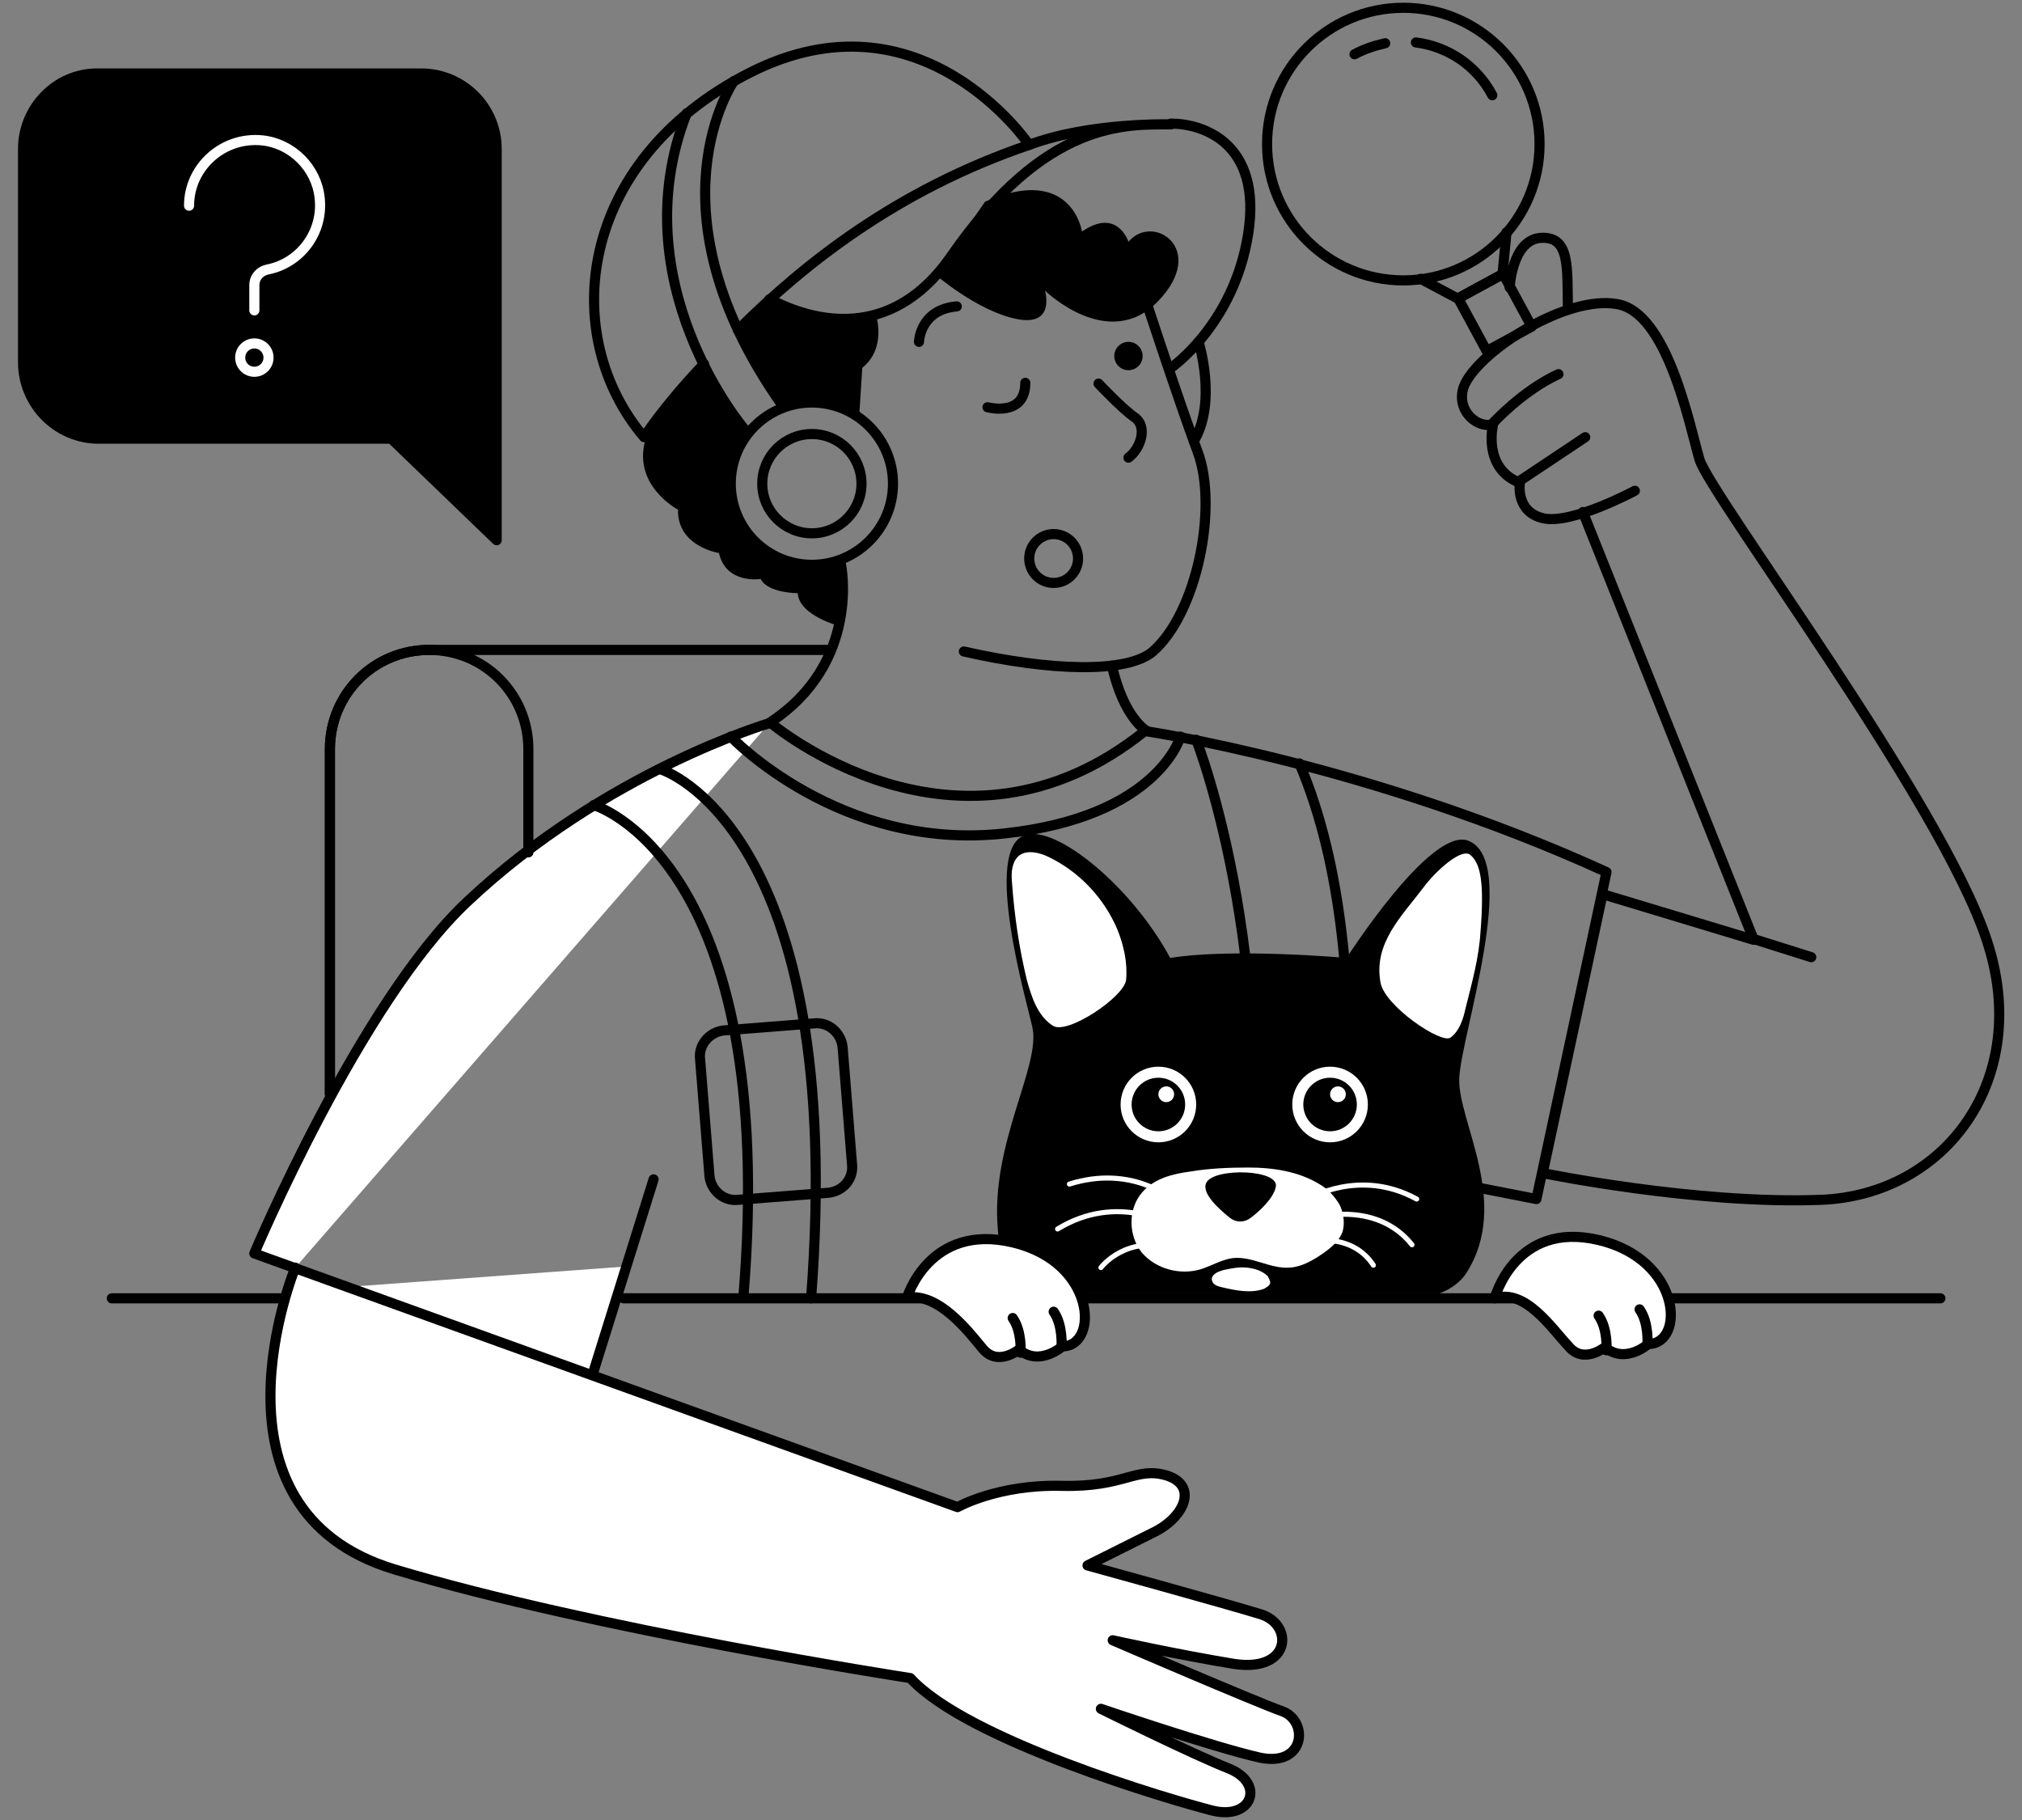 <svg xmlns="http://www.w3.org/2000/svg" viewBox="0 0 400 360" width="400" height="360" style="width: 100%; height: 100%; transform: translate3d(0px, 0px, 0px);" preserveAspectRatio="xMidYMid meet"><rect x="0" y="0" width="400" height="360" fill="#808080" stroke="none"/><defs><clipPath id="__lottie_element_11"><rect width="400" height="360" x="0" y="0"></rect></clipPath><mask id="__lottie_element_126" mask-type="alpha"><g id="ClipPath-1" style="display: block;" transform="matrix(1,0,0,1,197.24,164.953)" opacity="1"><g opacity="1" transform="matrix(1,0,0,1,-16.253,-8.068)"><path fill="rgb(255,255,255)" fill-opacity="1" d=" M117.324,0 C117.324,0 117.324,100.044 117.324,100.044 C117.324,100.044 0,100.044 0,100.044 C0,100.044 0,0 0,0 C0,0 117.324,0 117.324,0z"></path></g></g></mask></defs><g clip-path="url(#__lottie_element_11)"><g style="display: block;" transform="matrix(1,0,0,1,3.504,0.54)" opacity="1"><g opacity="1" transform="matrix(1,0,0,1,0,0)"><path fill="rgb(255,255,255)" fill-opacity="1" d=" M113.5,271.5 C113.5,271.5 65.5,254 65.5,254 C65.5,254 120,250 120,250 C120,250 113.5,271.5 113.5,271.5 C113.5,271.5 113.5,271.5 113.5,271.5z"></path></g></g><g style="display: block;" transform="matrix(1,0,0,1,3.504,0.54)" opacity="1"><g opacity="1" transform="matrix(1,0,0,1,0,0)"><path stroke-linecap="round" stroke-linejoin="round" fill-opacity="0" stroke="rgb(0,0,0)" stroke-opacity="1" stroke-width="2" d=" M142.46,64.74 C155.391,51.805 173.93,37 200.103,28.117 C200.103,28.117 178.76,-3.52 144.641,13.935 C110.522,31.39 106.939,65.987 123.921,85.935 C123.921,85.935 127.348,80.325 135.761,71.442"></path></g></g><g style="display: block;" transform="matrix(1,0,0,1,3.504,0.54)" opacity="1"><g opacity="1" transform="matrix(1,0,0,1,0,0)"><path stroke-linecap="round" stroke-linejoin="round" fill-opacity="0" stroke="rgb(0,0,0)" stroke-opacity="1" stroke-width="2" d=" M148.692,58.662 C149.003,58.351 169.568,71.909 184.68,50.091 C203.375,23.13 219.266,24.065 228.146,24.065 C228.146,24.065 212.099,23.597 200.103,28.117"></path></g></g><g style="display: block;" transform="matrix(1,0,0,1,3.504,0.54)" opacity="1"><g opacity="1" transform="matrix(1,0,0,1,0,0)"><path stroke-linecap="round" stroke-linejoin="round" fill-opacity="0" stroke="rgb(0,0,0)" stroke-opacity="1" stroke-width="2" d=" M228.146,72.221 C228.146,72.221 240.609,63.649 243.414,45.727 C246.218,27.805 234.533,23.909 228.146,23.909"></path></g></g><g style="display: block;" transform="matrix(1,0,0,1,3.504,0.54)" opacity="1"><g opacity="1" transform="matrix(1,0,0,1,0,0)"><path fill="rgb(0,0,0)" fill-opacity="1" d=" M181.408,53.675 C181.408,53.675 189.821,61.001 197.611,62.559 C205.4,64.117 203.219,56.948 203.219,56.948 C203.219,56.948 215.838,69.26 225.653,58.974 C235.468,48.688 224.563,41.52 219.733,47.286 C219.733,47.286 217.552,40.429 210.541,45.26 C210.541,45.26 208.516,31.858 191.379,39.338 C191.379,39.338 181.408,53.675 181.408,53.675 C181.408,53.675 181.408,53.675 181.408,53.675z"></path></g></g><g style="display: block;" transform="matrix(1,0,0,1,3.504,0.54)" opacity="1"><g opacity="1" transform="matrix(1,0,0,1,0,0)"><path stroke-linecap="round" stroke-linejoin="round" fill-opacity="0" stroke="rgb(0,0,0)" stroke-opacity="1" stroke-width="2" d=" M222.226,56.013 C222.226,56.013 229.392,77.987 233.443,88.896 C237.494,99.805 233.287,120.688 224.563,128.325 C219.422,132.688 204.31,132.221 187.172,128.325"></path></g></g><g style="display: block;" transform="matrix(1,0,0,1,3.504,0.54)" opacity="1"><g opacity="1" transform="matrix(1,0,0,1,0,0)"><path stroke-linecap="round" stroke-linejoin="round" fill-opacity="0" stroke="rgb(0,0,0)" stroke-opacity="1" stroke-width="2" d=" M141.681,15.493 C141.681,15.493 123.921,40.896 151.184,79.545"></path></g></g><g style="display: block;" transform="matrix(1,0,0,1,3.504,0.54)" opacity="1"><g opacity="1" transform="matrix(1,0,0,1,0,0)"><path stroke-linecap="round" stroke-linejoin="round" fill-opacity="0" stroke="rgb(0,0,0)" stroke-opacity="1" stroke-width="2" d=" M143.55,84.065 C143.55,84.065 119.247,55.389 132.333,21.883"></path></g></g><g style="display: block;" transform="matrix(1,0,0,1,3.504,0.54)" opacity="1"><g opacity="1" transform="matrix(1,0,0,1,0,0)"><path stroke-linecap="round" stroke-linejoin="round" fill-opacity="0" stroke="rgb(0,0,0)" stroke-opacity="1" stroke-width="2" d=" M157.104,111.182 C165.967,111.182 173.151,103.995 173.151,95.13 C173.151,86.265 165.967,79.078 157.104,79.078 C148.242,79.078 141.058,86.265 141.058,95.13 C141.058,103.995 148.242,111.182 157.104,111.182 C157.104,111.182 157.104,111.182 157.104,111.182z"></path></g></g><g style="display: block;" transform="matrix(1,0,0,1,3.504,0.54)" opacity="1"><g opacity="1" transform="matrix(1,0,0,1,0,0)"><path stroke-linecap="round" stroke-linejoin="round" fill-opacity="0" stroke="rgb(0,0,0)" stroke-opacity="1" stroke-width="2" d=" M157.104,104.948 C162.525,104.948 166.919,100.552 166.919,95.13 C166.919,89.708 162.525,85.312 157.104,85.312 C151.684,85.312 147.289,89.708 147.289,95.13 C147.289,100.552 151.684,104.948 157.104,104.948 C157.104,104.948 157.104,104.948 157.104,104.948z"></path></g></g><g style="display: block;" transform="matrix(1,0,0,1,3.504,0.54)" opacity="1"><g opacity="1" transform="matrix(1,0,0,1,0,0)"><path fill="rgb(0,0,0)" fill-opacity="1" d=" M169.724,61.624 C169.724,61.624 172.061,68.169 167.075,72.221 C167.075,72.221 166.452,82.039 166.452,82.039 C166.452,82.039 159.13,76.741 151.34,80.169 C151.34,80.169 144.329,68.48 142.771,64.896 C142.771,64.896 148.847,58.974 148.847,58.974 C148.692,58.974 161.155,65.208 169.724,61.624 C169.724,61.624 169.724,61.624 169.724,61.624z"></path></g></g><g style="display: block;" transform="matrix(1,0,0,1,3.504,0.54)" opacity="1"><g opacity="1" transform="matrix(1,0,0,1,0,0)"><path fill="rgb(0,0,0)" fill-opacity="1" d=" M135.761,71.442 C135.761,71.442 144.797,85.935 144.797,85.935 C144.797,85.935 136.851,93.883 145.576,106.195 C151.34,114.455 163.959,109.779 163.959,109.779 C163.959,109.779 162.713,123.338 162.713,123.338 C162.713,123.338 154.612,121.312 154.3,116.792 C154.3,116.792 148.38,116.792 146.978,113.987 C146.978,113.987 140.123,115.078 138.721,108.844 C138.721,108.844 130.464,107.597 130.62,100.273 C130.62,100.273 121.116,95.286 124.388,85.779 C124.388,85.779 135.761,71.442 135.761,71.442 C135.761,71.442 135.761,71.442 135.761,71.442z"></path></g></g><g style="display: block;" transform="matrix(1,0,0,1,3.504,0.54)" opacity="1"><g opacity="1" transform="matrix(1,0,0,1,0,0)"><path stroke-linecap="round" stroke-linejoin="round" fill-opacity="0" stroke="rgb(0,0,0)" stroke-opacity="1" stroke-width="2" d=" M162.869,111.182 C162.869,111.182 166.919,130.507 148.847,142.351 C148.847,142.351 185.926,173.987 223.161,143.909 C223.161,143.909 218.798,141.416 216.461,131.13"></path></g></g><g style="display: block;" transform="matrix(1,0,0,1,3.504,0.54)" opacity="1"><g opacity="1" transform="matrix(1,0,0,1,0,0)"><path fill="rgb(255,255,255)" fill-opacity="1" d=" M148.692,142.507 C148.692,142.507 116.287,152.013 88.867,177.883 C67.679,197.831 46.803,247.39 46.803,247.39 C46.803,247.39 185.926,297.572 185.926,297.572 C185.926,297.572 193.872,293.052 206.491,293.364 C219.11,293.675 221.135,289.468 227.367,291.338 C233.599,293.364 230.794,299.753 224.407,302.714 C218.175,305.831 211.632,309.104 211.632,309.104 C211.632,309.104 239.363,316.74 245.906,318.766 C252.45,320.792 251.982,330.299 240.609,328.585 C229.236,326.714 216.617,323.909 216.617,323.909 C216.617,323.909 244.816,336.065 250.113,337.935 C255.41,339.805 254.787,349 245.751,347.13 C236.715,345.104 214.28,337.468 214.28,337.468 C214.28,337.468 232.508,346.507 239.675,349.312 C246.841,352.273 244.193,359.597 236.247,357.572 C228.302,355.546 187.796,343.701 176.579,331.39 C176.579,331.39 113.794,321.727 74.534,309.883 C35.274,298.039 54.904,250.195 54.904,250.195"></path></g></g><g style="display: block;" transform="matrix(1,0,0,1,3.504,0.54)" opacity="1"><g opacity="1" transform="matrix(1,0,0,1,0,0)"><path stroke-linecap="round" stroke-linejoin="round" fill-opacity="0" stroke="rgb(0,0,0)" stroke-opacity="1" stroke-width="2" d=" M148.692,142.507 C148.692,142.507 116.287,152.013 88.867,177.883 C67.679,197.831 46.803,247.39 46.803,247.39 C46.803,247.39 185.926,297.572 185.926,297.572 C185.926,297.572 193.872,293.052 206.491,293.364 C219.11,293.675 221.135,289.468 227.367,291.338 C233.599,293.364 230.794,299.753 224.407,302.714 C218.175,305.831 211.632,309.104 211.632,309.104 C211.632,309.104 239.363,316.74 245.906,318.766 C252.45,320.792 251.982,330.299 240.609,328.584 C229.236,326.714 216.617,323.909 216.617,323.909 C216.617,323.909 244.816,336.065 250.113,337.935 C255.41,339.805 254.787,349 245.751,347.13 C236.715,345.104 214.28,337.468 214.28,337.468 C214.28,337.468 232.508,346.507 239.675,349.312 C246.841,352.273 244.193,359.597 236.247,357.572 C228.302,355.546 187.796,343.701 176.579,331.39 C176.579,331.39 113.794,321.727 74.534,309.883 C35.274,298.039 54.904,250.195 54.904,250.195"></path></g></g><g style="display: block;" transform="matrix(1,0,0,1,3.504,0.54)" opacity="1"><g opacity="1" transform="matrix(1,0,0,1,0,0)"><path stroke-linecap="round" stroke-linejoin="round" fill-opacity="0" stroke="rgb(0,0,0)" stroke-opacity="1" stroke-width="2" d=" M113.95,270.61 C113.95,270.61 125.79,232.74 125.79,232.74"></path></g></g><g style="display: block;" transform="matrix(1,0,0,1,3.504,0.54)" opacity="1"><g opacity="1" transform="matrix(1,0,0,1,0,0)"><path stroke-linecap="round" stroke-linejoin="round" fill-opacity="0" stroke="rgb(0,0,0)" stroke-opacity="1" stroke-width="2" d=" M119.87,256.273 C119.87,256.273 380.356,256.273 380.356,256.273"></path></g></g><g style="display: block;" transform="matrix(1,0,0,1,3.504,0.54)" opacity="1"><g opacity="1" transform="matrix(1,0,0,1,0,0)"><path stroke-linecap="round" stroke-linejoin="round" fill-opacity="0" stroke="rgb(0,0,0)" stroke-opacity="1" stroke-width="2" d=" M18.605,256.273 C18.605,256.273 52.723,256.273 52.723,256.273"></path></g></g><g style="display: block;" transform="matrix(1,0,0,1,3.504,0.54)" opacity="1"><g opacity="1" transform="matrix(1,0,0,1,0,0)"><path stroke-linecap="round" stroke-linejoin="round" fill-opacity="0" stroke="rgb(0,0,0)" stroke-opacity="1" stroke-width="2" d=" M223.005,144.065 C223.005,144.065 267.562,150.61 314.299,171.961 C314.299,171.961 300.434,236.636 300.434,236.636 C300.434,236.636 243.881,225.571 243.881,225.571"></path></g></g><g style="display: block;" transform="matrix(1,0,0,1,3.504,0.54)" opacity="1"><g opacity="1" transform="matrix(1,0,0,1,0,0)"><path stroke-linecap="round" stroke-linejoin="round" fill-opacity="0" stroke="rgb(0,0,0)" stroke-opacity="1" stroke-width="2" d=" M113.95,158.714 C113.95,158.714 150.717,169.312 143.55,256.117"></path></g></g><g style="display: block;" transform="matrix(1,0,0,1,3.504,0.54)" opacity="1"><g opacity="1" transform="matrix(1,0,0,1,0,0)"><path stroke-linecap="round" stroke-linejoin="round" fill-opacity="0" stroke="rgb(0,0,0)" stroke-opacity="1" stroke-width="2" d=" M127.348,151.701 C127.348,151.701 164.115,163.078 156.949,256.273"></path></g></g><g style="display: block;" transform="matrix(1,0,0,1,3.504,0.54)" opacity="1"><g opacity="1" transform="matrix(1,0,0,1,0,0)"><path stroke-linecap="round" stroke-linejoin="round" fill-opacity="0" stroke="rgb(0,0,0)" stroke-opacity="1" stroke-width="2" d=" M233.131,145.779 C233.131,145.779 251.359,191.597 242.011,255.649 C242.011,255.649 259.616,255.649 259.616,255.649 C259.616,255.649 271.145,191.442 253.54,150.455"></path></g></g><g style="display: block;" transform="matrix(1,0,0,1,3.504,0.54)" opacity="1"><g opacity="1" transform="matrix(1,0,0,1,0,0)"><path stroke-linecap="round" stroke-linejoin="round" fill-opacity="0" stroke="rgb(0,0,0)" stroke-opacity="1" stroke-width="2" d=" M160.376,235.39 C160.376,235.39 142.46,236.792 142.46,236.792 C139.656,237.104 137.163,234.922 136.851,232.117 C136.851,232.117 134.982,208.896 134.982,208.896 C134.67,206.091 136.851,203.598 139.656,203.286 C139.656,203.286 157.572,201.883 157.572,201.883 C160.376,201.572 162.869,203.753 163.18,206.559 C163.18,206.559 165.05,229.779 165.05,229.779 C165.361,232.585 163.336,235.078 160.376,235.39 C160.376,235.39 160.376,235.39 160.376,235.39z"></path></g></g><g style="display: block;" transform="matrix(1,0,0,1,3.504,0.54)" opacity="1"><g opacity="1" transform="matrix(1,0,0,1,0,0)"><path stroke-linecap="round" stroke-linejoin="round" fill-opacity="0" stroke="rgb(0,0,0)" stroke-opacity="1" stroke-width="2" d=" M309.626,100.74 C309.626,100.74 343.433,185.364 343.433,185.364 C343.433,185.364 313.52,176.325 313.52,176.325 C313.52,176.325 301.68,231.494 301.68,231.494 C301.68,231.494 331.904,237.727 356.675,236.792 C381.446,235.857 398.583,212.792 389.547,185.52 C380.667,158.247 334.708,97.312 332.683,90.299 C330.658,83.286 326.295,61.156 316.325,59.598 C306.354,57.883 289.84,68.481 286.412,75.182 C284.076,79.701 287.97,84.221 291.865,83.442 C291.865,83.442 289.684,92.013 297.162,94.974 C297.162,94.974 296.227,100.74 301.836,101.987 C307.444,103.234 319.908,96.533 319.908,96.533"></path></g></g><g style="display: block;" transform="matrix(1,0,0,1,3.504,0.54)" opacity="1"><g opacity="1" transform="matrix(1,0,0,1,0,0)"><path stroke-linecap="round" stroke-linejoin="round" fill-opacity="0" stroke="rgb(0,0,0)" stroke-opacity="1" stroke-width="2" d=" M343.433,185.208 C343.433,185.208 354.805,188.792 354.805,188.792"></path></g></g><g style="display: block;" transform="matrix(1,0,0,1,3.504,0.54)" opacity="1"><g opacity="1" transform="matrix(1,0,0,1,0,0)"><path stroke-linecap="round" stroke-linejoin="round" fill-opacity="0" stroke="rgb(0,0,0)" stroke-opacity="1" stroke-width="2" d=" M291.709,83.286 C291.709,83.286 297.63,76.741 304.796,73.468"></path></g></g><g style="display: block;" transform="matrix(1,0,0,1,3.504,0.54)" opacity="1"><g opacity="1" transform="matrix(1,0,0,1,0,0)"><path stroke-linecap="round" stroke-linejoin="round" fill-opacity="0" stroke="rgb(0,0,0)" stroke-opacity="1" stroke-width="2" d=" M297.006,94.662 C297.006,94.662 310.093,85.935 310.093,85.935"></path></g></g><g style="display: block;" transform="matrix(1,0,0,1,3.504,0.54)" opacity="1"><g opacity="1" transform="matrix(1,0,0,1,0,0)"><path stroke-linecap="round" stroke-linejoin="round" fill-opacity="0" stroke="rgb(0,0,0)" stroke-opacity="1" stroke-width="2" d=" M295.137,56.325 C295.137,56.325 295.604,46.819 301.369,46.507 C307.133,46.195 306.51,52.429 306.665,60.533"></path></g></g><g style="display: block;" transform="matrix(1,0,0,1,3.504,0.54)" opacity="1"><g opacity="1" transform="matrix(1,0,0,1,0,0)"><path stroke-linecap="round" stroke-linejoin="round" fill-opacity="0" stroke="rgb(0,0,0)" stroke-opacity="1" stroke-width="2" d=" M293.859,53.655 C293.859,53.655 284.957,58.482 284.957,58.482 C284.957,58.482 290.6,68.895 290.6,68.895 C290.6,68.895 299.502,64.067 299.502,64.067 C299.502,64.067 293.859,53.655 293.859,53.655 C293.859,53.655 293.859,53.655 293.859,53.655z"></path></g></g><g style="display: block;" transform="matrix(1,0,0,1,3.504,0.54)" opacity="1"><g opacity="1" transform="matrix(1,0,0,1,0,0)"><path stroke-linecap="round" stroke-linejoin="round" fill-opacity="0" stroke="rgb(0,0,0)" stroke-opacity="1" stroke-width="2" d=" M277.532,54.61 C277.532,54.61 284.854,58.506 284.854,58.506 C284.854,58.506 293.735,53.675 293.735,53.675 C293.735,53.675 294.514,45.416 294.514,45.416"></path></g></g><g style="display: block;" transform="matrix(1,0,0,1,3.504,0.54)" opacity="1"><g opacity="1" transform="matrix(1,0,0,1,0,0)"><path stroke-linecap="round" stroke-linejoin="round" fill-opacity="0" stroke="rgb(0,0,0)" stroke-opacity="1" stroke-width="2" d=" M274.105,54.922 C288.99,54.922 301.057,42.851 301.057,27.961 C301.057,13.071 288.99,1 274.105,1 C259.22,1 247.153,13.071 247.153,27.961 C247.153,42.851 259.22,54.922 274.105,54.922 C274.105,54.922 274.105,54.922 274.105,54.922z"></path></g></g><g style="display: block;" transform="matrix(1,0,0,1,3.504,0.54)" opacity="1"><g opacity="1" transform="matrix(1,0,0,1,0,0)"><path stroke-linecap="round" stroke-linejoin="round" fill-opacity="0" stroke="rgb(0,0,0)" stroke-opacity="1" stroke-width="2" d=" M276.597,7.857 C282.829,8.636 288.594,12.377 291.709,18.299"></path></g></g><g style="display: block;" transform="matrix(1,0,0,1,3.504,0.54)" opacity="1"><g opacity="1" transform="matrix(1,0,0,1,0,0)"><path stroke-linecap="round" stroke-linejoin="round" fill-opacity="0" stroke="rgb(0,0,0)" stroke-opacity="1" stroke-width="2" d=" M264.446,10.195 C266.471,9.104 268.496,8.481 270.522,8.013"></path></g></g><g style="display: block;" transform="matrix(1,0,0,1,3.504,0.54)" opacity="1"><g opacity="1" transform="matrix(1,0,0,1,0,0)"><path stroke-linecap="round" stroke-linejoin="round" fill-opacity="0" stroke="rgb(0,0,0)" stroke-opacity="1" stroke-width="2" d=" M141.058,145.156 C141.058,145.156 162.557,167.909 195.118,164.325 C225.653,161.052 230.015,145.156 230.015,145.156"></path></g></g><g style="display: block;" transform="matrix(1,0,0,1,3.504,0.54)" opacity="1"><g opacity="1" transform="matrix(1,0,0,1,0,0)"><path stroke-linecap="round" stroke-linejoin="round" fill-opacity="0" stroke="rgb(0,0,0)" stroke-opacity="1" stroke-width="2" d=" M160.843,128.013 C160.843,128.013 81.389,128.013 81.389,128.013 C70.484,128.013 61.759,136.74 61.759,147.649 C61.759,147.649 61.759,215.909 61.759,215.909"></path></g></g><g style="display: block;" transform="matrix(1,0,0,1,3.504,0.54)" opacity="1"><g opacity="1" transform="matrix(1,0,0,1,0,0)"><path stroke-linecap="round" stroke-linejoin="round" fill-opacity="0" stroke="rgb(0,0,0)" stroke-opacity="1" stroke-width="2" d=" M61.759,215.909 C61.759,215.909 61.759,147.649 61.759,147.649 C61.759,136.74 70.484,128.013 81.389,128.013 C92.295,128.013 101.019,136.74 101.019,147.649 C101.019,147.649 101.019,168.065 101.019,168.065"></path></g></g><g style="display: block;" transform="matrix(0.999,0,0,0.999,4.56,14.528)" opacity="1"><g opacity="1" transform="matrix(1,0,0,1,-1,-13.932)"><path fill="rgb(0,0,0)" fill-opacity="1" d=" M15.956,86.247 C15.956,86.247 73.911,86.247 73.911,86.247 C73.911,86.247 94.787,106.351 94.787,106.351 C94.787,106.351 94.787,28.896 94.787,28.896 C94.787,20.636 88.088,13.935 79.831,13.935 C79.831,13.935 15.956,13.935 15.956,13.935 C7.699,13.779 1,20.636 1,28.896 C1,28.896 1,71.13 1,71.13 C1,79.39 7.699,86.247 15.956,86.247 C15.956,86.247 15.956,86.247 15.956,86.247z"></path><path stroke-linecap="round" stroke-linejoin="round" fill-opacity="0" stroke="rgb(0,0,0)" stroke-opacity="1" stroke-width="2" d=" M15.956,86.247 C15.956,86.247 73.911,86.247 73.911,86.247 C73.911,86.247 94.787,106.351 94.787,106.351 C94.787,106.351 94.787,28.896 94.787,28.896 C94.787,20.636 88.088,13.935 79.831,13.935 C79.831,13.935 15.956,13.935 15.956,13.935 C7.699,13.779 1,20.636 1,28.896 C1,28.896 1,71.13 1,71.13 C1,79.39 7.699,86.247 15.956,86.247 C15.956,86.247 15.956,86.247 15.956,86.247z"></path></g><g opacity="1" transform="matrix(1,0,0,1,-1,-13.932)"><path stroke-linecap="round" stroke-linejoin="round" fill-opacity="0" stroke="rgb(255,255,255)" stroke-opacity="1" stroke-width="2" d=" M33.872,40.117 C33.872,32.48 40.571,26.403 48.361,27.182 C54.281,27.805 59.111,32.636 59.734,38.558 C60.513,45.415 55.84,51.493 49.452,52.74 C47.894,53.052 46.803,54.299 46.803,55.857 C46.803,55.857 46.803,60.844 46.803,60.844"></path></g><g opacity="1" transform="matrix(1,0,0,1,-1,-13.932)"><path stroke-linecap="round" stroke-linejoin="round" fill-opacity="0" stroke="rgb(255,255,255)" stroke-opacity="1" stroke-width="2" d=" M46.803,73 C48.352,73 49.607,71.744 49.607,70.195 C49.607,68.645 48.352,67.389 46.803,67.389 C45.254,67.389 43.999,68.646 43.999,70.195 C43.999,71.744 45.254,73 46.803,73 C46.803,73 46.803,73 46.803,73z"></path></g></g><g style="display: block;" mask="url(#__lottie_element_126)"><g transform="matrix(1,0,0,1,197.24,164.953)" opacity="1"><g opacity="1" transform="matrix(1,0,0,1,0,0)"><g opacity="1" transform="matrix(1,0,0,1,-193.736,-164.414)"><path fill="rgb(0,0,0)" fill-opacity="1" d=" M208.204,256.273 C208.204,256.273 275.819,256.273 275.819,256.273 C280.96,256.273 284.855,253.935 286.568,251.286 C295.448,237.416 284.854,221.208 285.166,212.792 C285.478,204.377 297.318,169.623 286.88,165.727 C279.402,163.078 262.888,188.948 262.888,188.948 C262.888,188.948 240.454,186.922 227.99,188.948 C220.356,174.766 205.4,162.61 199.324,164.636 C190.756,167.286 199.636,197.675 200.726,202.662 C202.44,210.299 192.469,225.571 193.872,242.403 C194.339,249.415 196.676,256.896 208.204,256.273 C208.204,256.273 208.204,256.273 208.204,256.273z"></path></g><g opacity="1" transform="matrix(1,0,0,1,-193.736,-164.414)"><path fill="rgb(255,255,255)" fill-opacity="1" d=" M217.552,183.338 C214.904,177.104 210.074,171.961 203.998,169 C202.129,168.065 199.48,167.442 197.922,168.844 C196.676,170.091 196.52,171.961 196.676,173.831 C197.143,180.377 198.078,186.922 199.636,193.312 C200.571,196.74 201.817,200.48 204.777,202.351 C207.581,204.221 218.798,196.74 219.266,193.312 C219.577,189.883 218.798,186.455 217.552,183.338 C217.552,183.338 217.552,183.338 217.552,183.338z"></path></g><g opacity="1" transform="matrix(1,0,0,1,-193.736,-164.414)"><path fill="rgb(255,255,255)" fill-opacity="1" d=" M269.587,193.779 C268.185,185.987 273.793,180.688 278.155,174.922 C280.337,171.961 285.789,166.818 287.503,168.688 C289.373,170.402 290.152,173.987 289.373,183.805 C289.061,188.948 287.659,193.935 286.412,198.922 C285.945,201.104 285.166,203.441 283.452,204.688 C281.739,206.091 270.366,198.454 269.587,193.779 C269.587,193.779 269.587,193.779 269.587,193.779z"></path></g><g opacity="1" transform="matrix(1,0,0,1,-193.736,-164.414)"><path fill-rule="evenodd" fill="rgb(255,255,255)" fill-opacity="1" d=" M251.671,250.195 C247.776,250.506 244.193,247.857 240.298,248.325 C238.117,248.636 236.091,249.883 234.066,250.507 C230.015,251.753 225.186,250.506 222.382,247.234 C219.733,243.961 219.577,238.662 222.382,235.39 C224.718,232.584 228.457,231.649 232.041,231.182 C235.78,230.558 239.675,230.403 243.414,230.403 C248.399,230.403 253.54,231.182 257.747,233.831 C259.304,234.766 260.551,236.169 261.486,237.727 C262.264,239.286 262.576,241.312 262.109,243.026 C261.486,244.896 259.772,246.299 258.214,247.39 C256.189,248.792 254.007,250.039 251.671,250.195 C251.671,250.195 251.671,250.195 251.671,250.195z"></path></g><g opacity="1" transform="matrix(1,0,0,1,-193.736,-164.414)"><path fill="rgb(0,0,0)" fill-opacity="1" d=" M243.881,240.377 C242.635,241.312 241.077,241.312 239.83,240.377 C237.493,238.506 234.066,235.389 235.157,233.364 C236.715,230.402 249.801,230.714 248.866,234.299 C248.399,236.48 245.75,238.974 243.881,240.377 C243.881,240.377 243.881,240.377 243.881,240.377z"></path></g><g opacity="1" transform="matrix(1,0,0,1,-193.736,-164.414)"><path fill-rule="evenodd" fill="rgb(255,255,255)" fill-opacity="1" d=" M247.776,253.156 C247.776,253.779 246.997,254.091 246.529,254.403 C243.881,255.338 240.921,254.714 238.272,254.091 C237.493,253.935 236.403,253.623 236.247,252.688 C236.091,252.065 236.559,251.597 237.026,251.286 C237.493,250.974 238.117,250.818 238.584,250.662 C240.142,250.351 241.544,250.039 243.102,250.195 C244.66,250.351 246.218,250.818 247.308,251.909 C247.464,252.377 247.776,252.688 247.776,253.156 C247.776,253.156 247.776,253.156 247.776,253.156z"></path></g><g opacity="1" transform="matrix(1,0,0,1,-193.736,-164.414)"><path stroke-linecap="round" stroke-linejoin="round" fill-opacity="0" stroke="rgb(255,255,255)" stroke-opacity="1" stroke-width="1" d=" M255.254,236.636 C255.254,236.636 265.38,230.403 276.753,236.636"></path></g><g opacity="1" transform="matrix(1,0,0,1,-193.736,-164.414)"><path stroke-linecap="round" stroke-linejoin="round" fill-opacity="0" stroke="rgb(255,255,255)" stroke-opacity="1" stroke-width="1" d=" M255.877,240.533 C255.877,240.533 268.496,236.481 275.819,245.675"></path></g><g opacity="1" transform="matrix(1,0,0,1,-193.736,-164.414)"><path stroke-linecap="round" stroke-linejoin="round" fill-opacity="0" stroke="rgb(255,255,255)" stroke-opacity="1" stroke-width="1" d=" M255.254,245.052 C255.254,245.052 263.822,243.026 268.185,249.727"></path></g><g opacity="1" transform="matrix(1,0,0,1,-193.736,-164.414)"><path stroke-linecap="round" stroke-linejoin="round" fill-opacity="0" stroke="rgb(255,255,255)" stroke-opacity="1" stroke-width="1" d=" M228.302,236.636 C228.302,236.636 220.356,229.779 208.049,233.675"></path></g><g opacity="1" transform="matrix(1,0,0,1,-193.736,-164.414)"><path stroke-linecap="round" stroke-linejoin="round" fill-opacity="0" stroke="rgb(255,255,255)" stroke-opacity="1" stroke-width="1" d=" M228.302,241.935 C228.302,241.935 217.708,235.234 205.712,242.558"></path></g><g opacity="1" transform="matrix(1,0,0,1,-193.736,-164.414)"><path stroke-linecap="round" stroke-linejoin="round" fill-opacity="0" stroke="rgb(255,255,255)" stroke-opacity="1" stroke-width="1" d=" M214.28,250.195 C214.28,250.195 219.422,243.338 229.236,246.61"></path></g><g opacity="1" transform="matrix(1,0,0,1,-193.736,-164.414)"><path fill="rgb(255,255,255)" fill-opacity="1" d=" M225.653,225.415 C229.783,225.415 233.131,222.066 233.131,217.935 C233.131,213.803 229.783,210.454 225.653,210.454 C221.523,210.454 218.175,213.803 218.175,217.935 C218.175,222.066 221.523,225.415 225.653,225.415 C225.653,225.415 225.653,225.415 225.653,225.415z"></path></g><g opacity="1" transform="matrix(1,0,0,1,-193.736,-164.414)"><path fill="rgb(0,0,0)" fill-opacity="1" d=" M225.653,223.234 C228.579,223.234 230.95,220.861 230.95,217.935 C230.95,215.009 228.579,212.636 225.653,212.636 C222.728,212.636 220.356,215.009 220.356,217.935 C220.356,220.861 222.728,223.234 225.653,223.234 C225.653,223.234 225.653,223.234 225.653,223.234z"></path></g><g opacity="1" transform="matrix(1,0,0,1,-193.736,-164.414)"><path fill="rgb(255,255,255)" fill-opacity="1" d=" M227.211,217.467 C228.072,217.467 228.769,216.769 228.769,215.909 C228.769,215.048 228.072,214.35 227.211,214.35 C226.351,214.35 225.653,215.048 225.653,215.909 C225.653,216.769 226.351,217.467 227.211,217.467 C227.211,217.467 227.211,217.467 227.211,217.467z"></path></g><g opacity="1" transform="matrix(1,0,0,1,-193.736,-164.414)"><path fill="rgb(255,255,255)" fill-opacity="1" d=" M259.616,225.415 C263.746,225.415 267.094,222.066 267.094,217.935 C267.094,213.803 263.746,210.454 259.616,210.454 C255.486,210.454 252.138,213.803 252.138,217.935 C252.138,222.066 255.486,225.415 259.616,225.415 C259.616,225.415 259.616,225.415 259.616,225.415z"></path></g><g opacity="1" transform="matrix(1,0,0,1,-193.736,-164.414)"><path fill="rgb(0,0,0)" fill-opacity="1" d=" M259.616,223.234 C262.541,223.234 264.913,220.861 264.913,217.935 C264.913,215.009 262.541,212.636 259.616,212.636 C256.691,212.636 254.319,215.009 254.319,217.935 C254.319,220.861 256.691,223.234 259.616,223.234 C259.616,223.234 259.616,223.234 259.616,223.234z"></path></g><g opacity="1" transform="matrix(1,0,0,1,-193.736,-164.414)"><path fill="rgb(255,255,255)" fill-opacity="1" d=" M261.174,217.467 C262.034,217.467 262.732,216.769 262.732,215.909 C262.732,215.048 262.034,214.35 261.174,214.35 C260.314,214.35 259.616,215.048 259.616,215.909 C259.616,216.769 260.314,217.467 261.174,217.467 C261.174,217.467 261.174,217.467 261.174,217.467z"></path></g></g></g></g><g style="display: block;" transform="matrix(1,0,0,1,295.681,244.649)" opacity="1"><g opacity="1" transform="matrix(1,0,0,1,-292.177,-244.109)"><path fill="rgb(255,255,255)" fill-opacity="1" d=" M292.177,256.273 C292.177,256.273 296.227,240.844 312.741,244.74 C329.255,248.636 329.879,265.312 322.556,265.312 C322.556,265.312 318.038,269.363 313.988,265.935 C313.988,265.935 309.781,269.363 306.821,265.779 C303.55,262.35 298.253,254.247 292.177,256.273 C292.177,256.273 292.177,256.273 292.177,256.273z"></path><path stroke-linecap="round" stroke-linejoin="round" fill-opacity="0" stroke="rgb(0,0,0)" stroke-opacity="1" stroke-width="2" d=" M292.177,256.273 C292.177,256.273 296.227,240.844 312.741,244.74 C329.255,248.636 329.879,265.312 322.556,265.312 C322.556,265.312 318.038,269.363 313.988,265.935 C313.988,265.935 309.781,269.363 306.821,265.779 C303.55,262.35 298.253,254.247 292.177,256.273 C292.177,256.273 292.177,256.273 292.177,256.273z"></path></g><g opacity="1" transform="matrix(1,0,0,1,-292.177,-244.109)"><path stroke-linecap="round" stroke-linejoin="round" fill-opacity="0" stroke="rgb(0,0,0)" stroke-opacity="1" stroke-width="2" d=" M322.401,265.311 C322.401,265.311 322.712,261.104 320.843,258.454"></path></g><g opacity="1" transform="matrix(1,0,0,1,-292.177,-244.109)"><path stroke-linecap="round" stroke-linejoin="round" fill-opacity="0" stroke="rgb(0,0,0)" stroke-opacity="1" stroke-width="2" d=" M314.299,266.558 C314.299,266.558 314.611,262.351 312.741,259.701"></path></g></g><g style="display: block;" transform="matrix(1,0,0,1,179.771,245.117)" opacity="1"><g opacity="1" transform="matrix(1,0,0,1,-176.267,-244.577)"><path fill="rgb(255,255,255)" fill-opacity="1" d=" M175.924,256.147 C175.924,256.147 180.318,241.311 196.832,245.208 C213.346,249.104 213.969,265.779 206.646,265.779 C206.646,265.779 202.129,269.831 198.078,266.402 C198.078,266.402 193.871,269.831 190.911,266.247 C187.951,262.662 182.108,255.102 175.924,256.147 C175.924,256.147 175.924,256.147 175.924,256.147z"></path><path stroke-linecap="round" stroke-linejoin="round" fill-opacity="0" stroke="rgb(0,0,0)" stroke-opacity="1" stroke-width="2" d=" M175.924,256.147 C175.924,256.147 180.318,241.311 196.832,245.208 C213.346,249.104 213.969,265.779 206.646,265.779 C206.646,265.779 202.129,269.831 198.078,266.402 C198.078,266.402 193.871,269.831 190.911,266.247 C187.951,262.662 182.108,255.102 175.924,256.147 C175.924,256.147 175.924,256.147 175.924,256.147z"></path></g><g opacity="1" transform="matrix(1,0,0,1,-176.267,-244.577)"><path stroke-linecap="round" stroke-linejoin="round" fill-opacity="0" stroke="rgb(0,0,0)" stroke-opacity="1" stroke-width="2" d=" M206.491,265.779 C206.491,265.779 206.802,261.571 204.933,258.922"></path></g><g opacity="1" transform="matrix(1,0,0,1,-176.267,-244.577)"><path stroke-linecap="round" stroke-linejoin="round" fill-opacity="0" stroke="rgb(0,0,0)" stroke-opacity="1" stroke-width="2" d=" M198.389,267.026 C198.389,267.026 198.701,262.818 196.832,260.169"></path></g></g><g style="display: block;" transform="matrix(1,0,0,1,3.504,0.54)" opacity="1"><g opacity="1" transform="matrix(1,0,0,1,0,0)"><path fill="rgb(0,0,0)" fill-opacity="1" d=" M219.733,72.688 C221.282,72.688 222.537,71.432 222.537,69.883 C222.537,68.334 221.282,67.078 219.733,67.078 C218.184,67.078 216.929,68.334 216.929,69.883 C216.929,71.432 218.184,72.688 219.733,72.688 C219.733,72.688 219.733,72.688 219.733,72.688z"></path></g></g><g style="display: block;" transform="matrix(1,0,0,1,3.504,0.54)" opacity="1"><g opacity="1" transform="matrix(1,0,0,1,0,0)"><path stroke-linecap="round" stroke-linejoin="round" fill-opacity="0" stroke="rgb(0,0,0)" stroke-opacity="1" stroke-width="2" d=" M191.846,80.013 C191.846,80.013 199.324,82.039 199.324,75.182"></path></g></g><g style="display: block;" transform="matrix(1,0,0,1,3.504,0.54)" opacity="1"><g opacity="1" transform="matrix(1,0,0,1,0,0)"><path stroke-linecap="round" stroke-linejoin="round" fill-opacity="0" stroke="rgb(0,0,0)" stroke-opacity="1" stroke-width="2" d=" M178.292,67.078 C178.292,67.078 178.448,60.688 185.77,60.065"></path></g></g><g style="display: block;" transform="matrix(1,0,0,1,3.504,0.54)" opacity="1"><g opacity="1" transform="matrix(1,0,0,1,0,0)"><path stroke-linecap="round" stroke-linejoin="round" fill-opacity="0" stroke="rgb(0,0,0)" stroke-opacity="1" stroke-width="2" d=" M213.813,75.338 C213.813,75.338 218.331,80.169 220.979,82.039 C223.628,83.909 222.07,88.273 219.733,89.987"></path></g></g><g style="display: block;" transform="matrix(1,0,0,1,3.504,0.54)" opacity="1"><g opacity="1" transform="matrix(1,0,0,1,0,0)"><path stroke-linecap="round" stroke-linejoin="round" fill-opacity="0" stroke="rgb(0,0,0)" stroke-opacity="1" stroke-width="2" d=" M204.933,114.766 C207.6,114.766 209.762,112.603 209.762,109.935 C209.762,107.267 207.6,105.104 204.933,105.104 C202.265,105.104 200.103,107.267 200.103,109.935 C200.103,112.603 202.265,114.766 204.933,114.766 C204.933,114.766 204.933,114.766 204.933,114.766z"></path></g></g><g style="display: block;" transform="matrix(1,0,0,1,3.504,0.54)" opacity="1"><g opacity="1" transform="matrix(1,0,0,1,0,0)"><path stroke-linecap="round" stroke-linejoin="round" fill-opacity="0" stroke="rgb(0,0,0)" stroke-opacity="1" stroke-width="2" d=" M233.599,67.078 C233.599,67.078 237.338,78.922 232.664,86.714"></path></g></g></g></svg>